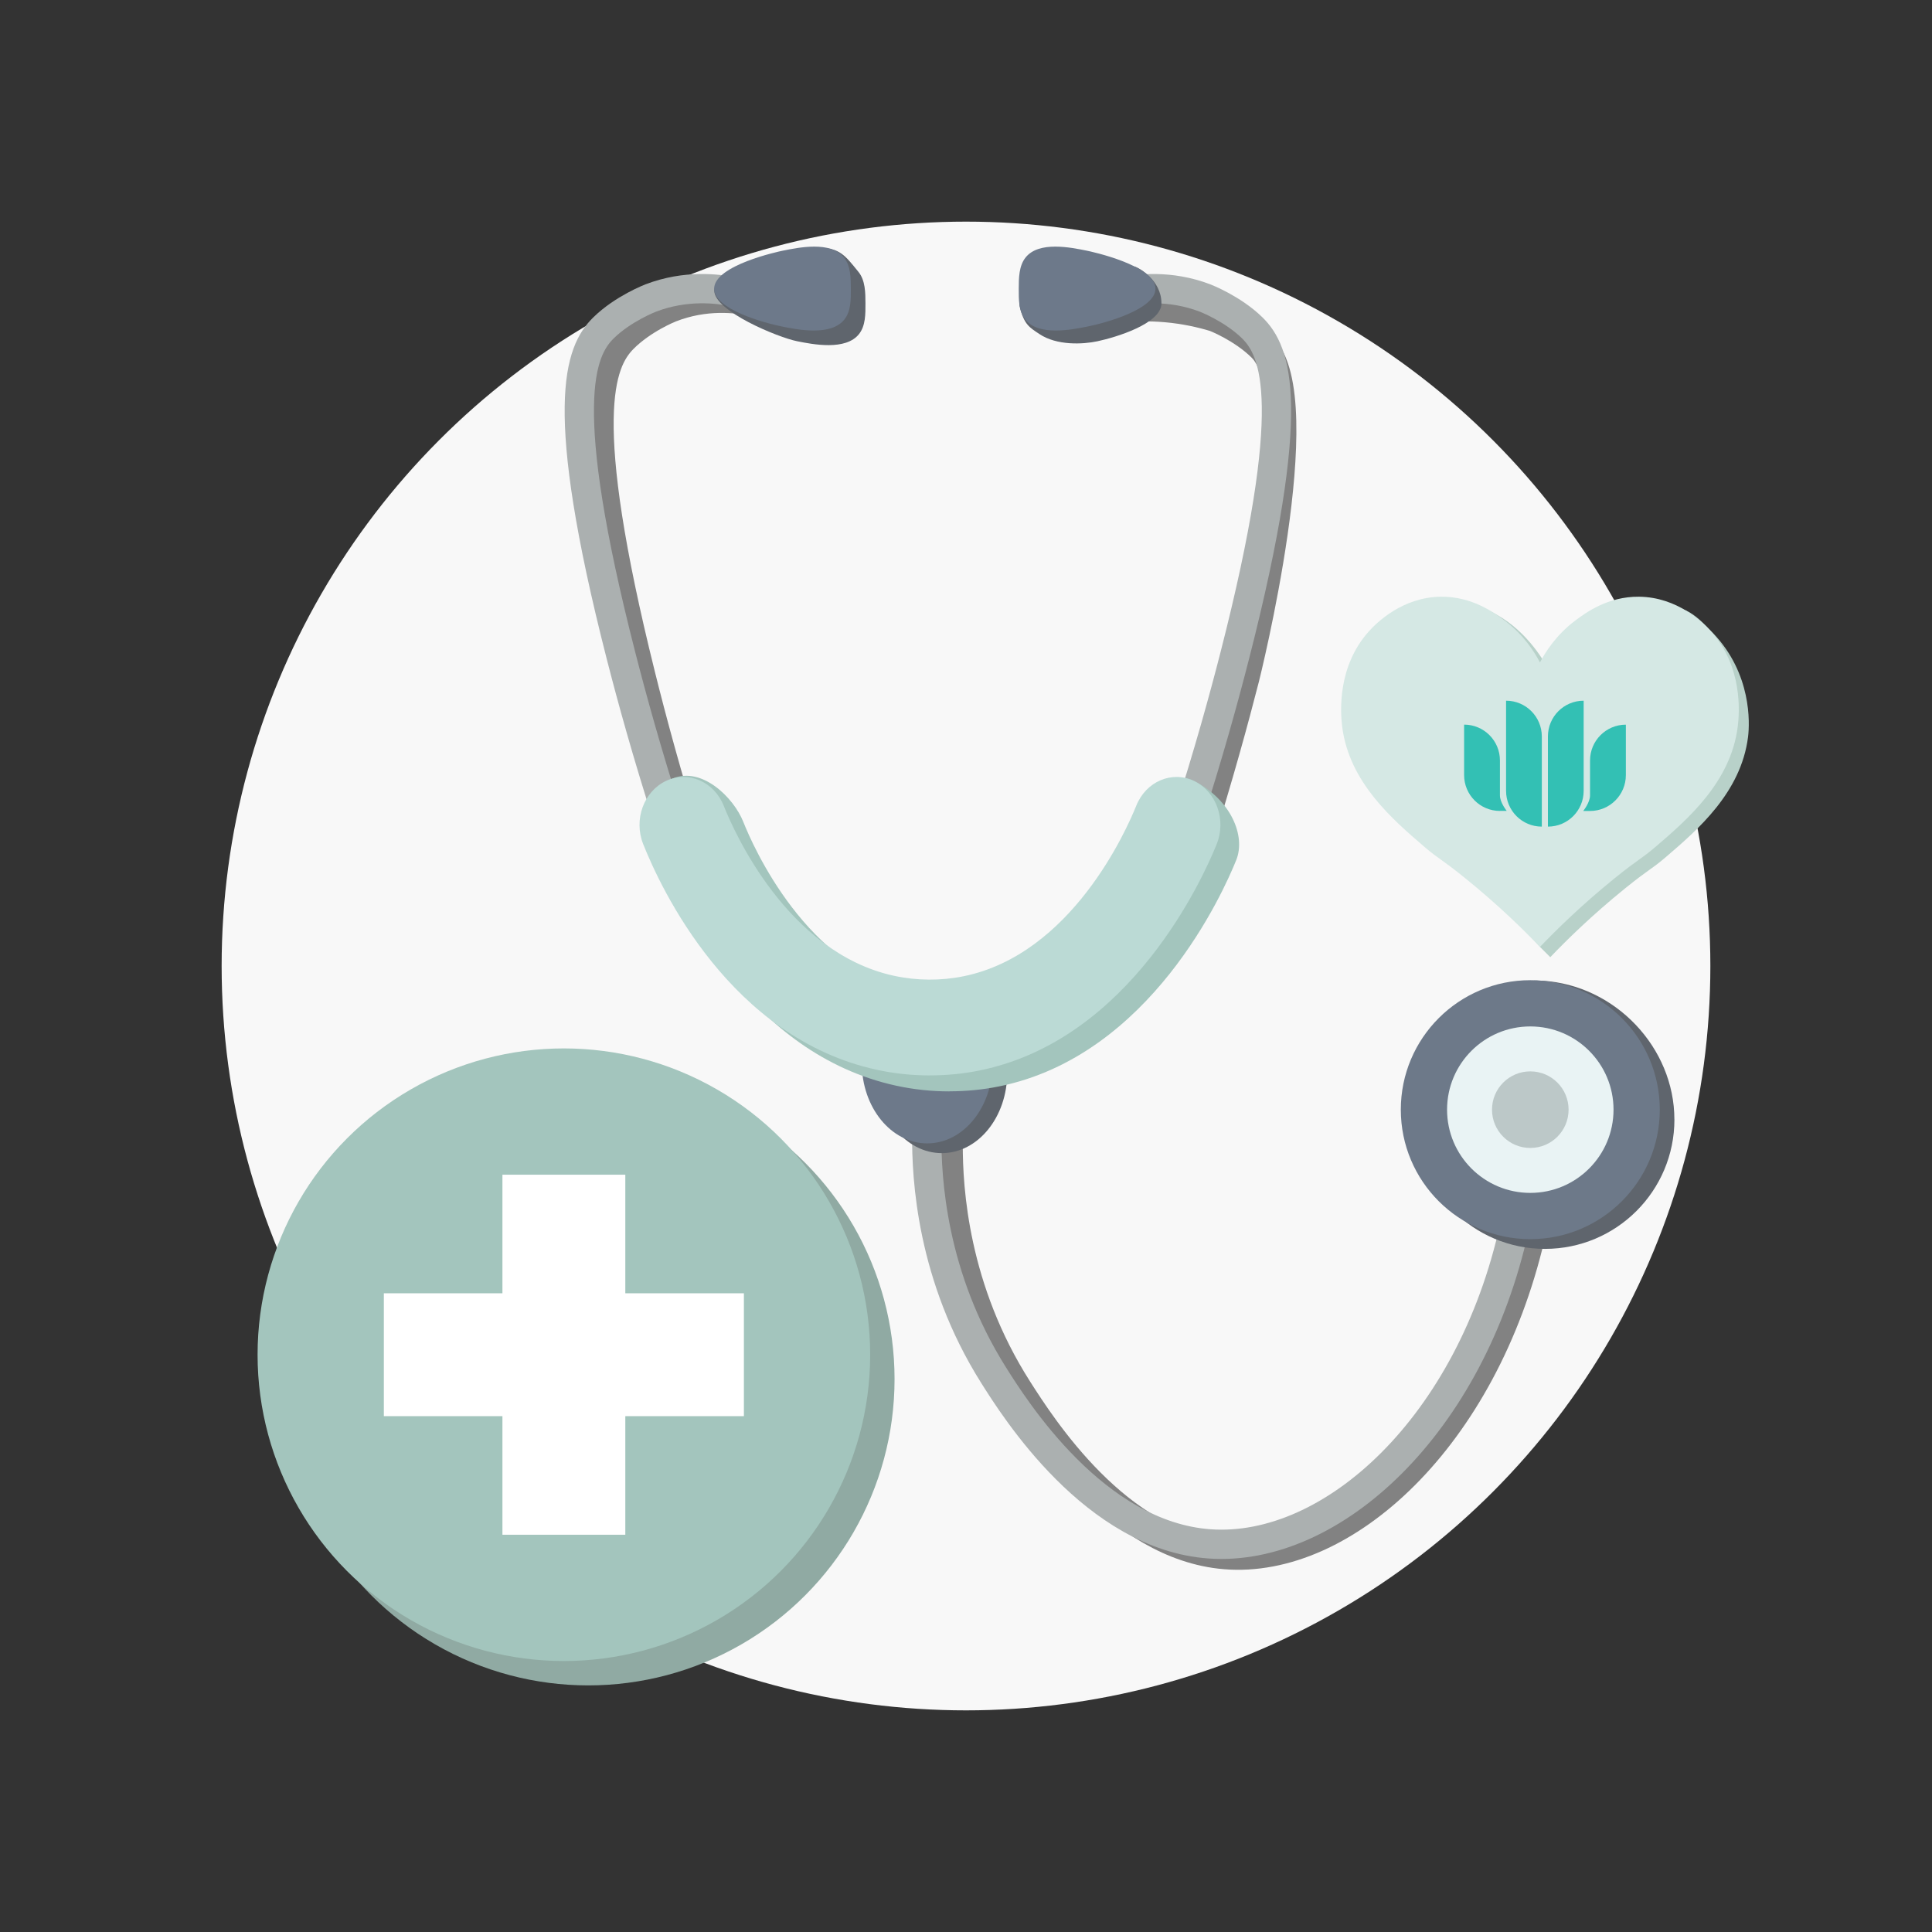 <?xml version="1.0" encoding="UTF-8"?>
<svg xmlns="http://www.w3.org/2000/svg" id="a" data-name="Layer 1" width="500" height="500" viewBox="0 0 500 500">
  <rect x="0" y="0" width="500" height="500" fill="#333333" stroke="none"/>
  <defs>
    <style>
      .b {
        stroke-width: 7.62px;
      }

      .b, .c, .d, .e {
        fill: none;
        stroke-miterlimit: 10;
      }

      .b, .d, .e {
        stroke: #828282;
      }

      .c {
        stroke: #abb0b0;
      }

      .c, .d {
        stroke-width: 7.58px;
      }

      .e {
        stroke-width: 7.68px;
      }

      .f {
        fill: #f8f8f8;
      }

      .f, .g, .h, .i, .j, .k, .l, .m, .n, .o, .p, .q, .r {
        stroke-width: 0px;
      }

      .g {
        fill: #5f656d;
      }

      .h {
        fill: #33c0b4;
      }

      .i {
        fill: #6d7989;
      }

      .j {
        fill: #6d798a;
      }

      .k {
        fill: #d5e8e4;
      }

      .l {
        fill: #bbdad5;
      }

      .m {
        fill: #bcc8c8;
      }

      .n {
        fill: #a3c5bd;
      }

      .o {
        fill: #b8d1c9;
      }

      .p {
        fill: #90aaa3;
      }

      .q {
        fill: #fff;
      }

      .r {
        fill: #e9f3f4;
      }
    </style>
  </defs>
  <circle class="f" cx="250" cy="250" r="192.64"></circle>
  <path class="d" d="m245.38,296.12c-.04,11.67,1.49,37.6,18.04,63.5,6.2,9.71,25.81,40.4,53.61,42.71,30.83,2.57,66.79-30.18,79.02-82.41"></path>
  <path class="e" d="m194.72,77.95c-3.93-.8-12.16-1.9-21.25,1.68,0,0-7.16,2.82-12.26,7.98-6.08,6.16-12.05,20.5,4.55,87.18,2.81,11.3,6.79,26.17,12.21,43.51"></path>
  <path class="b" d="m290.41,79.64c3.2-.3,7.06-.42,11.41-.04,4.95.44,9.19,1.42,12.56,2.44,0,0,7.16,2.77,12.26,7.85,13.6,13.54-4.55,85.66-4.55,85.66-2.67,10.42-6.66,25.15-12.21,42.75"></path>
  <circle class="p" cx="152.24" cy="356.91" r="79.27"></circle>
  <path class="c" d="m189.67,75.49c-3.93-.78-12.16-1.84-21.25,1.63,0,0-7.16,2.74-12.26,7.76-6.08,5.99-12.05,19.94,4.55,84.78,2.81,10.99,6.79,25.45,12.21,42.31"></path>
  <path class="c" d="m290.6,75.49c3.93-.78,12.16-1.84,21.25,1.63,0,0,7.16,2.74,12.26,7.76,6.08,5.99,12.05,19.94-4.55,84.78-2.81,10.99-6.79,25.45-12.21,42.31"></path>
  <path class="c" d="m239.85,293.5c-.11,11.48,1.24,36.88,17.25,62.33,5.5,8.74,26.2,41.64,55.99,43.73,31.55,2.21,67.57-30.54,78.87-82.14"></path>
  <circle class="n" cx="145.93" cy="350.6" r="79.27"></circle>
  <rect class="q" x="130.03" y="304.01" width="31.8" height="93.18"></rect>
  <rect class="q" x="130.03" y="304.01" width="31.8" height="93.18" transform="translate(-204.67 496.53) rotate(-90)"></rect>
  <path class="g" d="m184.86,75.23c0,5.28,16.44,12.08,21.43,13.08,4,.8,12.62,2.52,16.05-1.89,1.67-2.14,1.65-5.14,1.64-7.93-.01-2.77-.03-5.92-1.8-8.11-3.45-4.26-4.93-6.35-10.41-6.19-.91.03-26.91,4.97-26.92,11.04Z"></path>
  <path class="g" d="m300.59,78.5c0,5.28-11.89,8.82-16.58,9.82-3.75.8-10.51,1.16-15.04-1.89-2.51-1.69-3.93-2.38-5.06-7.07-.65-2.69,3.55-6.78,5.21-8.97,3.23-4.26,20.65-2.23,24.6-1.37.84.18,6.86,3.41,6.86,9.48Z"></path>
  <path class="j" d="m184.82,74.71c0,5.28,12.69,8.82,17.69,9.82,4,.8,12.62,2.52,16.05-1.89,1.67-2.14,1.65-5.14,1.64-7.93-.01-2.77-.03-5.92-1.8-8.11-3.45-4.26-11.67-2.57-15.89-1.71-.89.18-17.68,3.75-17.69,9.82Z"></path>
  <path class="j" d="m299.03,74.71c0,5.28-12.69,8.82-17.69,9.82-4,.8-12.62,2.52-16.05-1.89-1.67-2.14-1.65-5.14-1.64-7.93.01-2.77.03-5.92,1.8-8.11,3.45-4.26,11.67-2.57,15.89-1.71.89.18,17.68,3.75,17.69,9.82Z"></path>
  <path class="g" d="m260.67,277.6c0,11.51-7.58,20.83-16.93,20.83s-16.93-9.33-16.93-20.83h33.86Z"></path>
  <path class="j" d="m256.89,275.08c0,11.51-7.58,20.83-16.93,20.83s-16.93-9.33-16.93-20.83h33.86Z"></path>
  <path class="n" d="m245.73,282.45c-4.65,0-9.31-.49-13.83-1.48-37.81-8.25-55.79-46.81-60.4-58.43-2.49-6.29-3.24-18.67,2.63-21.09,7.55-3.1,15.73,4.95,18.23,11.23,2.49,6.28,16.32,37.92,44,43.96,5.92,1.29,12.17,1.33,18.07.13,27.94-5.69,42.13-37.77,44.69-44.15,2.52-6.27,4.24-13.42,9.92-10.51,9.48,4.85,13.42,14.2,10.9,20.47-3.37,8.38-22.15,50.59-61.34,58.57-4.21.86-8.53,1.28-12.86,1.28Z"></path>
  <path class="l" d="m240.67,278.32c-4.65,0-9.31-.49-13.83-1.48-37.81-8.25-55.79-46.81-60.4-58.43-2.49-6.29.16-13.59,5.92-16.31,5.76-2.72,12.45.17,14.95,6.46,2.49,6.28,16.32,37.92,44,43.96,5.92,1.29,12.17,1.34,18.07.13,27.94-5.69,42.13-37.77,44.69-44.15,2.52-6.27,9.22-9.13,14.97-6.38,5.75,2.75,8.37,10.07,5.84,16.34-3.37,8.38-22.15,50.59-61.34,58.57-4.21.86-8.53,1.28-12.86,1.28Z"></path>
  <path class="g" d="m433.34,289.7c0,18.51-15,33.51-33.51,33.51s-33.51-15-33.51-33.51,14.32-36.96,32.79-35.89c18.97,1.1,34.22,17.39,34.22,35.89Z"></path>
  <circle class="i" cx="396.04" cy="287.18" r="33.51"></circle>
  <circle class="r" cx="396.04" cy="287.18" r="21.54"></circle>
  <circle class="m" cx="396.04" cy="287.18" r="9.91"></circle>
  <path class="o" d="m410.49,163.15c2.52-1.87,8.33-5.04,16.37-6.06,8.71-1.1,11.34,1.37,16.51,6.8,9.94,10.44,9.49,23.15,9.02,26.85-1.82,14.38-13.04,24.01-21.27,31.07-3.83,3.28-4.19,2.96-10.57,8.12-8.65,7-15.14,13.4-19.34,17.79-.89-.89-1.78-1.78-2.67-2.67-16.17-18.11-32.35-36.21-48.52-54.32-.29-1.81-2.16-14.79,6.96-24.76,1.27-1.39,8.03-8.78,18.57-8.9,8.11-.09,9.05.48,11.79,2.01,8.15,4.56,12.5,12.37,13.87,15.01,1.37-2.63,4.16-7.15,9.28-10.96Z"></path>
  <path class="k" d="m407.82,160.49c2.52-1.87,8.26-6.15,16.37-6.06,9.93.11,16.56,6.68,18.57,8.9,8.28,9.15,7.43,21.05,6.96,24.76-1.82,14.38-13.04,24.01-21.27,31.07-3.83,3.28-4.19,2.96-10.57,8.12-8.65,7-15.14,13.4-19.34,17.79-4.2-4.4-10.69-10.79-19.34-17.79-6.38-5.16-6.74-4.84-10.57-8.12-8.23-7.07-19.45-16.69-21.27-31.07-.47-3.71-1.32-15.61,6.96-24.76,2.01-2.22,8.64-8.78,18.57-8.9,8.11-.09,13.86,4.18,16.37,6.06,5.12,3.81,7.91,8.32,9.28,10.96,1.37-2.63,4.16-7.15,9.28-10.96Z"></path>
  <path class="h" d="m400.6,190.59c0-5.11,4.14-9.25,9.25-9.25v23.34c0,5.11-4.14,9.25-9.25,9.25v-23.34Zm-10.83,14.09v-23.34c5.11,0,9.25,4.14,9.25,9.25v23.34c-5.11,0-9.25-4.14-9.25-9.25m19.97,5.19s1.76-2.16,1.76-4.03v-9.03c0-5.12,4.15-9.27,9.27-9.27v13.06c0,5.12-4.15,9.28-9.27,9.28h-1.76Zm-21.56,0c-5.12,0-9.27-4.15-9.27-9.28v-13.06c5.12,0,9.27,4.15,9.27,9.27v9.03c0,1.87,1.76,4.03,1.76,4.03h-1.76Z"></path>
</svg>
